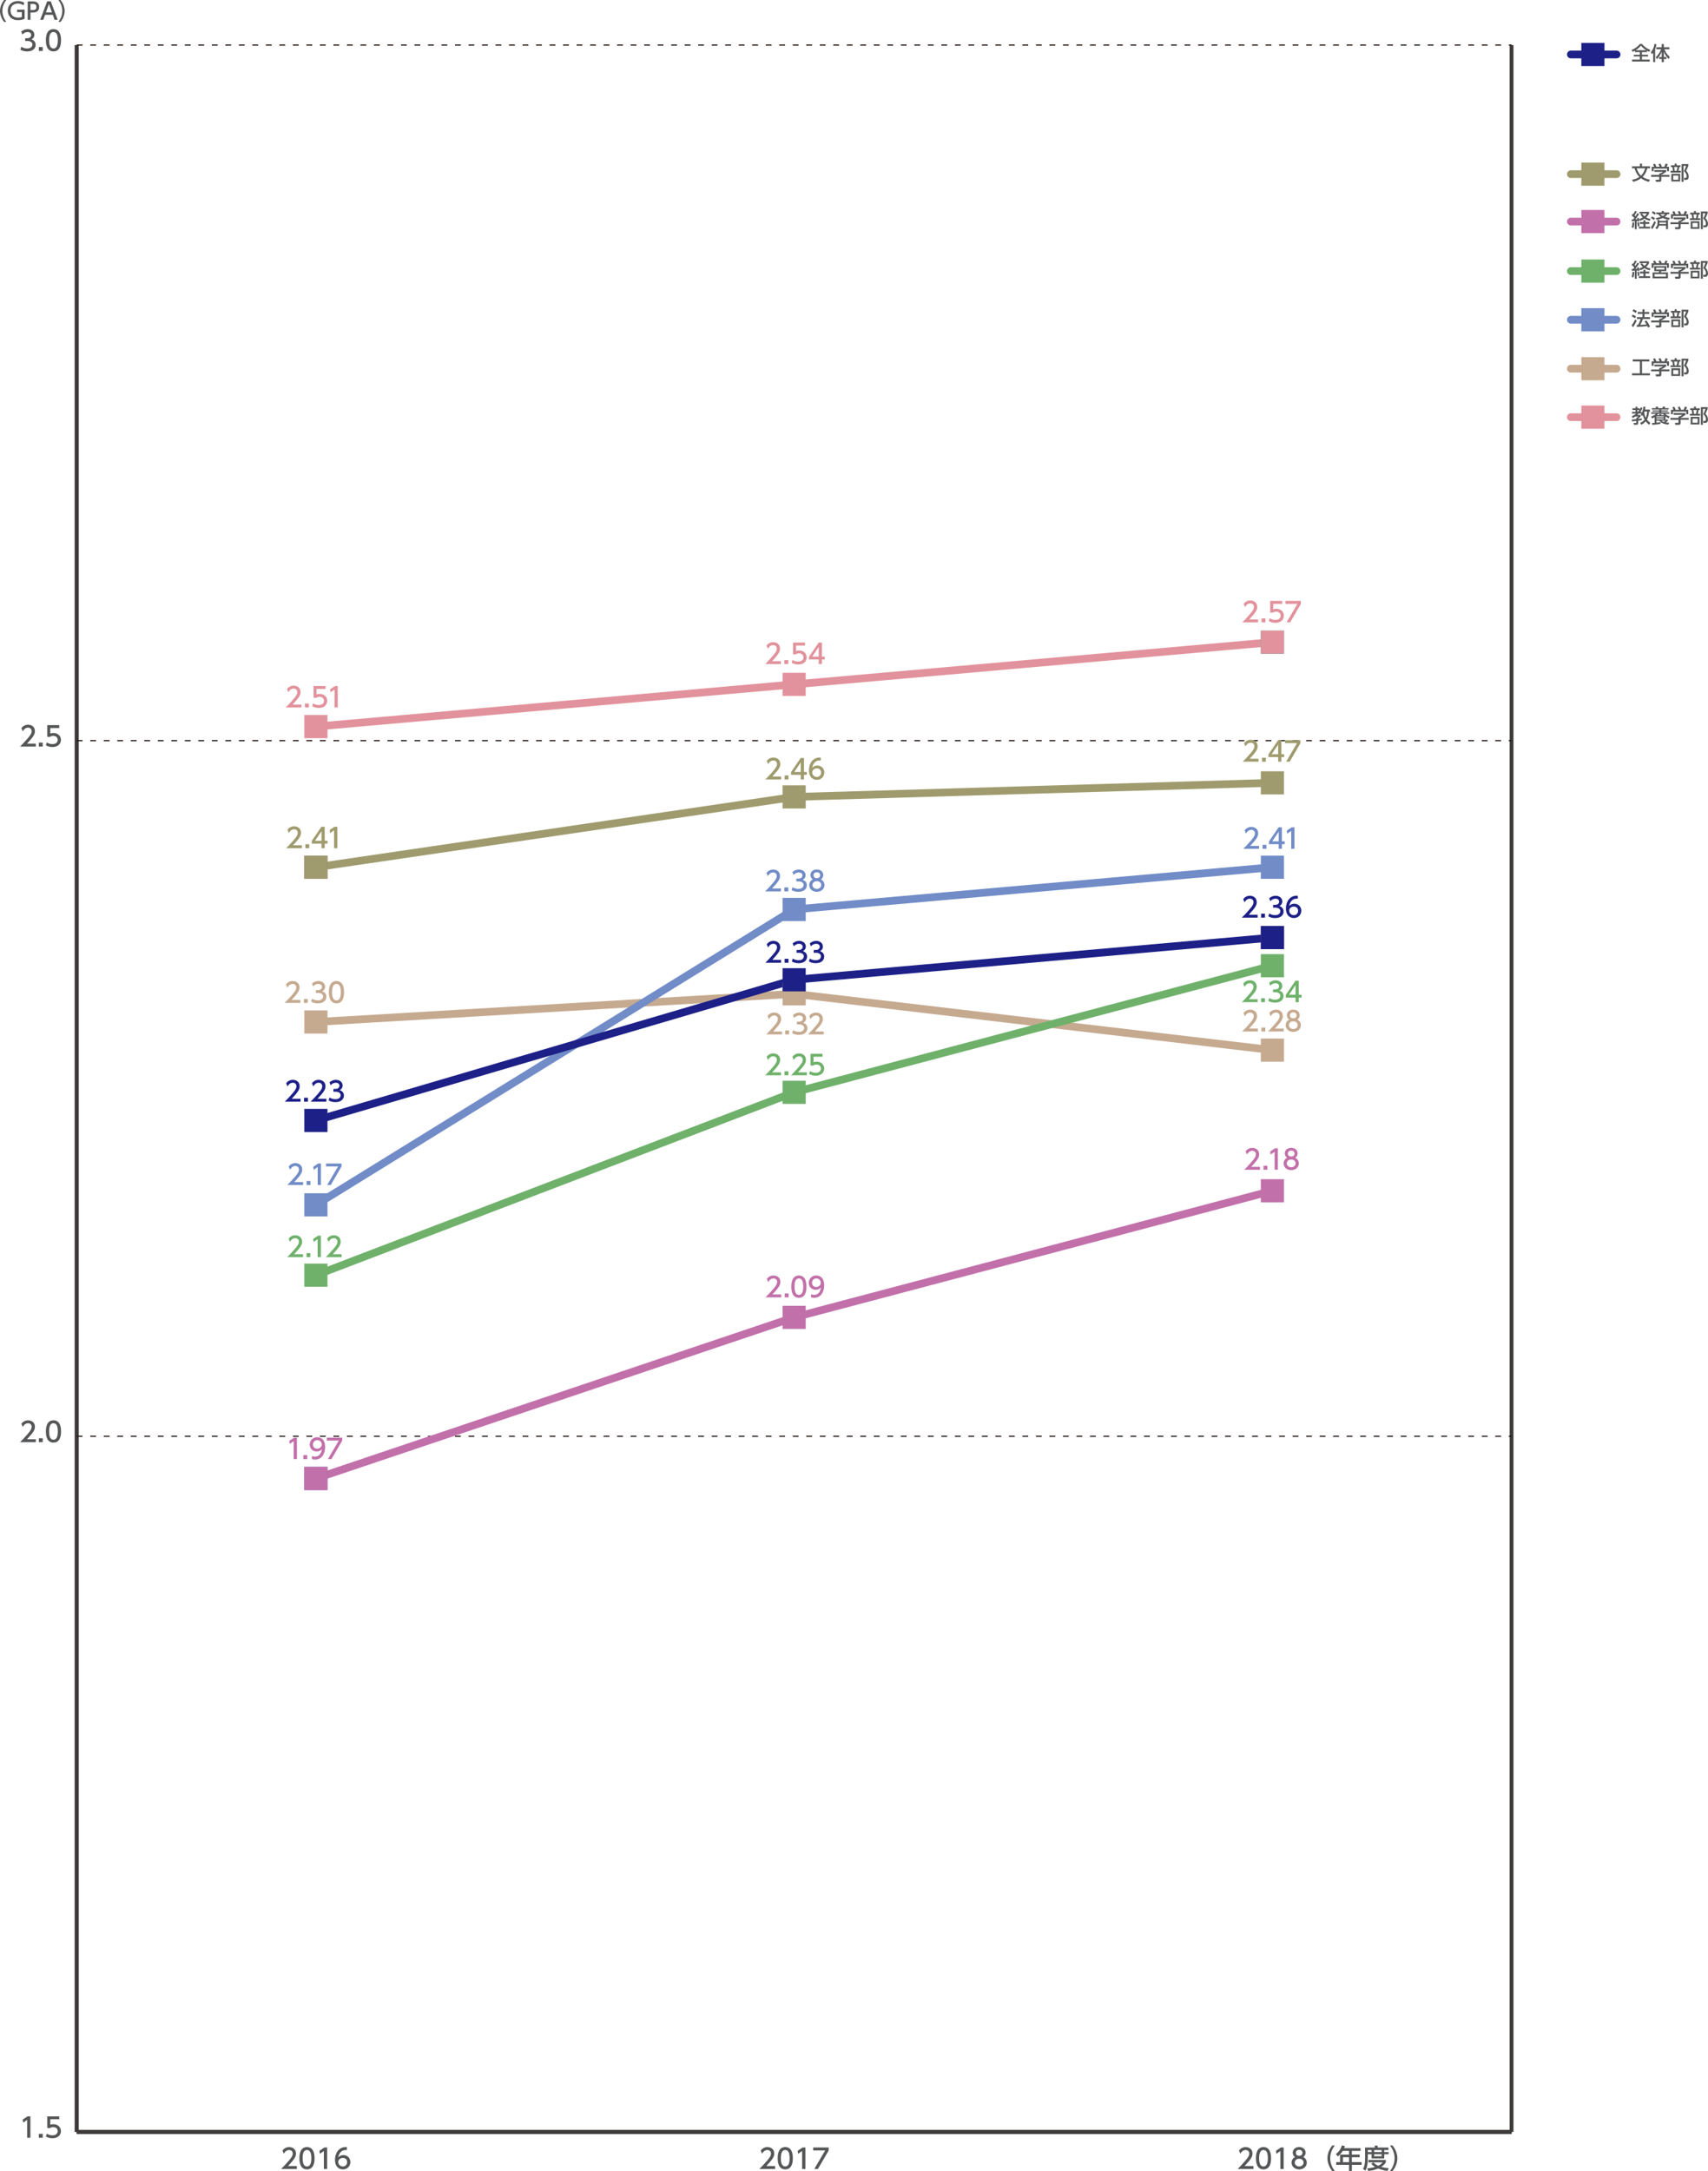 <?xml version="1.0" encoding="utf-8"?>
<!-- Generator: Adobe Illustrator 24.2.3, SVG Export Plug-In . SVG Version: 6.00 Build 0)  -->
<svg version="1.1" id="レイヤー_1" xmlns="http://www.w3.org/2000/svg" xmlns:xlink="http://www.w3.org/1999/xlink" x="0px"
	 y="0px" width="786.88px" height="1000px" viewBox="0 0 786.88 1000" style="enable-background:new 0 0 786.88 1000;"
	 xml:space="preserve">
<style type="text/css">
	.st0{fill:none;stroke:#C5AA90;stroke-width:3.557;stroke-linecap:round;stroke-miterlimit:10;}
	.st1{fill:none;stroke:#E2929C;stroke-width:3.557;stroke-linecap:round;stroke-miterlimit:10;}
	.st2{fill:none;stroke:#718CC7;stroke-width:3.557;stroke-linecap:round;stroke-miterlimit:10;}
	.st3{fill:none;stroke:#6FB16B;stroke-width:3.557;stroke-linecap:round;stroke-miterlimit:10;}
	.st4{fill:none;stroke:#C270AA;stroke-width:3.557;stroke-linecap:round;stroke-miterlimit:10;}
	.st5{fill:none;stroke:#9F9B6E;stroke-width:3.557;stroke-linecap:round;stroke-miterlimit:10;}
	.st6{fill:none;stroke:#1D2087;stroke-width:3.557;stroke-linecap:round;stroke-miterlimit:10;}
	.st7{fill:#C5AA90;}
	.st8{fill:#E2929C;}
	.st9{fill:#718CC7;}
	.st10{fill:#6FB16B;}
	.st11{fill:#C270AA;}
	.st12{fill:#9F9B6E;}
	.st13{fill:#1D2087;}
	.st14{fill:#555657;}
	.st15{fill:none;stroke:#000000;stroke-width:1.778;stroke-miterlimit:10;}
	.st16{fill:none;stroke:#3E3A39;stroke-width:1.778;stroke-miterlimit:10;}
	.st17{fill:none;stroke:#231815;stroke-width:0.533;stroke-miterlimit:10;stroke-dasharray:2.667,3.557;}
	.st18{fill:#A95E80;}
	.st19{fill:#2CB5A9;}
	.st20{fill:#5E66AD;}
</style>
<g>
	<line class="st0" x1="723.7" y1="169.82" x2="744.76" y2="169.82"/>
</g>
<g>
	<line class="st1" x1="723.7" y1="192.15" x2="744.76" y2="192.15"/>
</g>
<g>
	<line class="st2" x1="723.7" y1="147.28" x2="744.76" y2="147.28"/>
</g>
<g>
	<line class="st3" x1="723.7" y1="124.86" x2="744.76" y2="124.86"/>
</g>
<g>
	<line class="st4" x1="723.7" y1="102.05" x2="744.76" y2="102.05"/>
</g>
<g>
	<line class="st5" x1="723.7" y1="80.21" x2="744.76" y2="80.21"/>
</g>
<g>
	<line class="st6" x1="723.7" y1="25.09" x2="744.76" y2="25.09"/>
</g>
<g>
	<rect x="728.52" y="164.49" class="st7" width="10.67" height="10.67"/>
</g>
<g>
	<rect x="728.52" y="186.81" class="st8" width="10.67" height="10.67"/>
</g>
<g>
	<rect x="728.52" y="141.94" class="st9" width="10.67" height="10.67"/>
</g>
<g>
	<rect x="728.52" y="119.53" class="st10" width="10.67" height="10.67"/>
</g>
<g>
	<rect x="728.52" y="96.72" class="st11" width="10.67" height="10.67"/>
</g>
<g>
	<rect x="728.52" y="74.87" class="st12" width="10.67" height="10.67"/>
</g>
<g>
	<rect x="728.52" y="19.76" class="st13" width="10.67" height="10.67"/>
</g>
<g>
	<g>
		<path class="st14" d="M752.2,165.54h7.67v0.94h-3.39v5.47h3.67v0.94h-8.3v-0.94h3.66v-5.47h-3.3V165.54z"/>
		<path class="st14" d="M767.64,167.93v0.74c-0.51,0.46-1.57,1.14-2.27,1.42v0.07h3.74v0.87h-3.74v1.59c0,0.64-0.64,0.74-0.73,0.74
			h-1.74l-0.17-0.94h1.43c0.25,0,0.25-0.12,0.25-0.28v-1.1h-3.73v-0.87h3.73v-0.69h0.39c0.3-0.1,0.92-0.35,1.32-0.7h-3.96v-0.84
			H767.64z M762.08,166.42c-0.19-0.48-0.41-0.88-0.53-1.09l0.86-0.32c0.24,0.34,0.52,0.86,0.67,1.34l-0.21,0.08h1.78
			c-0.22-0.52-0.39-0.82-0.61-1.15l0.88-0.34c0.19,0.28,0.53,0.94,0.68,1.39l-0.29,0.1h1.44c0.11-0.2,0.24-0.47,0.59-1.46l1.02,0.3
			c-0.2,0.47-0.32,0.7-0.59,1.16h1.13v2.04h-0.9v-1.19h-6.18v1.19h-0.9v-2.04H762.08z"/>
		<path class="st14" d="M771.54,165.73v-0.74h0.9v0.74h1.77v0.81h-0.56c-0.07,0.5-0.22,1.23-0.36,1.76h1.09v0.81h-4.76v-0.81h1.09
			c-0.04-0.63-0.13-1.28-0.26-1.76h-0.67v-0.81H771.54z M774.07,173.18h-4.08v-3.52h4.08V173.18z M773.21,170.48h-2.34v1.91h2.34
			V170.48z M772.44,168.3c0.19-0.68,0.31-1.5,0.36-1.76h-1.53c0.13,0.62,0.21,1.04,0.28,1.76H772.44z M774.71,173.33v-8.13h3.14
			v0.76c-0.44,1.1-0.5,1.22-1.01,2.29c0.88,0.93,1.15,1.89,1.15,2.67c0,0.53-0.16,0.99-0.45,1.26c-0.22,0.22-0.52,0.29-0.98,0.29
			h-0.63l-0.12-0.91h0.58c0.26,0,0.64-0.03,0.64-0.78c0-0.93-0.5-1.75-1.22-2.34c0.36-0.68,0.78-1.74,0.99-2.43h-1.18v7.32H774.71z"
			/>
	</g>
</g>
<g>
	<g>
		<path class="st14" d="M755.61,194.79c0.34-0.15,1.34-0.59,2.07-1.51c-0.57-1.01-0.72-1.75-0.79-2.1
			c-0.11,0.17-0.14,0.24-0.28,0.45l-0.72-0.68c0.14-0.2,0.21-0.28,0.31-0.48h-1.25c-0.14,0.14-0.31,0.33-0.68,0.64h1.56v0.75
			c-0.46,0.44-0.72,0.64-1.13,0.91v0.17c0.19-0.03,1.61-0.2,1.68-0.22v0.78c-0.37,0.07-0.73,0.14-1.68,0.28v1.21
			c0,0.29-0.19,0.66-0.61,0.66h-1.33l-0.17-0.85h1.02c0.12,0,0.23-0.02,0.23-0.21v-0.7c-0.77,0.09-1.4,0.14-1.97,0.19l-0.07-0.86
			c0.61-0.04,1.19-0.06,2.04-0.17v-0.62h0.25c0.19-0.13,0.51-0.41,0.61-0.55h-1.4c-0.53,0.36-0.82,0.52-1.13,0.69l-0.4-0.79
			c0.38-0.19,1.08-0.52,1.99-1.29h-1.9v-0.81h1.64v-0.84h-1.42v-0.8h1.42v-0.71h0.83v0.71h1.03v0.66c0.28-0.41,0.44-0.76,0.6-1.11
			l0.79,0.35c-0.16,0.34-0.44,0.93-1.09,1.74h0.59v0.71c0.53-0.96,0.8-2.2,0.93-3.11l0.88,0.09c-0.04,0.32-0.09,0.71-0.2,1.28h2.29
			v0.93h-0.44c-0.1,1.29-0.31,2.59-0.97,3.7c0.46,0.57,0.96,1.01,1.56,1.51l-0.53,0.86c-0.29-0.22-0.93-0.7-1.59-1.58
			c-0.77,0.88-1.55,1.32-1.99,1.58L755.61,194.79z M754.34,188.83v0.84h0.27c0.17-0.19,0.37-0.43,0.67-0.84H754.34z M757.62,189.57
			c-0.07,0.21-0.09,0.27-0.13,0.37c0.09,0.89,0.29,1.74,0.71,2.52c0.42-0.91,0.58-1.89,0.64-2.89H757.62z"/>
		<path class="st14" d="M762.26,192.12c-0.49,0.32-0.83,0.49-1.12,0.63l-0.51-0.85c1.49-0.53,1.95-1.01,2.22-1.28h-2.14v-0.67h3.73
			v-0.39h-3.08v-0.53h3.08v-0.38h-3.41v-0.67h1.93c-0.04-0.09-0.25-0.49-0.29-0.58l0.98-0.14c0.09,0.17,0.25,0.52,0.32,0.72h1.9
			c0.12-0.21,0.27-0.54,0.33-0.73l1.02,0.15c-0.08,0.21-0.22,0.47-0.28,0.58h1.83v0.67h-3.43v0.38h3.11v0.53h-3.11v0.39h3.74v0.67
			h-1.85c0.25,0.28,0.62,0.7,1.98,1.21l-0.47,0.85c-0.23-0.11-0.81-0.4-1.42-0.91v1.91c0.22-0.23,0.35-0.39,0.5-0.59l0.77,0.48
			c-0.54,0.58-1.01,0.93-1.1,1.01c0.65,0.09,1.12,0.12,1.51,0.14l-0.36,0.88c-2.26-0.27-3.31-0.76-4.23-1.84h-1.27v0.93
			c1.08-0.09,1.54-0.16,1.89-0.21v0.75c-1,0.21-2.81,0.41-3.83,0.46l-0.09-0.85c0.25-0.01,0.81-0.04,1.17-0.07V192.12z
			 M763.11,191.79v0.4h3.38v-0.4H763.11z M763.11,192.73v0.44h3.38v-0.44H763.11z M764.47,191.2v-0.44h0.85v0.44h1.35
			c-0.21-0.24-0.33-0.38-0.47-0.57h-2.39c-0.11,0.17-0.19,0.29-0.44,0.57H764.47z M765.44,193.78c0.25,0.22,0.45,0.4,1.08,0.6
			c0.45-0.36,0.61-0.51,0.7-0.6H765.44z"/>
		<path class="st14" d="M776.54,190.25v0.74c-0.51,0.45-1.57,1.14-2.27,1.42v0.07H778v0.87h-3.74v1.59c0,0.64-0.64,0.74-0.73,0.74
			h-1.74l-0.17-0.94h1.43c0.25,0,0.25-0.13,0.25-0.28v-1.1h-3.73v-0.87h3.73v-0.69h0.39c0.3-0.1,0.92-0.35,1.32-0.7h-3.96v-0.84
			H776.54z M770.97,188.74c-0.19-0.48-0.41-0.88-0.53-1.1l0.86-0.32c0.24,0.34,0.52,0.86,0.67,1.34l-0.21,0.08h1.78
			c-0.22-0.52-0.39-0.82-0.61-1.15l0.88-0.34c0.19,0.28,0.53,0.94,0.68,1.39l-0.29,0.1h1.44c0.11-0.2,0.24-0.47,0.59-1.46l1.02,0.3
			c-0.2,0.47-0.32,0.7-0.59,1.16h1.13v2.04h-0.9v-1.19h-6.18v1.19h-0.9v-2.04H770.97z"/>
		<path class="st14" d="M780.43,188.06v-0.74h0.9v0.74h1.77v0.81h-0.56c-0.07,0.5-0.22,1.23-0.36,1.76h1.09v0.81h-4.76v-0.81h1.09
			c-0.04-0.63-0.13-1.28-0.26-1.76h-0.67v-0.81H780.43z M782.96,195.51h-4.08v-3.51h4.08V195.51z M782.1,192.8h-2.34v1.91h2.34
			V192.8z M781.33,190.63c0.19-0.68,0.31-1.5,0.36-1.76h-1.53c0.13,0.62,0.21,1.04,0.28,1.76H781.33z M783.6,195.66v-8.13h3.14v0.76
			c-0.44,1.1-0.5,1.22-1.01,2.29c0.88,0.93,1.15,1.89,1.15,2.67c0,0.52-0.16,0.99-0.45,1.26c-0.22,0.22-0.52,0.29-0.98,0.29h-0.63
			l-0.12-0.91h0.58c0.26,0,0.64-0.03,0.64-0.78c0-0.93-0.5-1.75-1.22-2.34c0.36-0.68,0.78-1.74,0.99-2.43h-1.18v7.32H783.6z"/>
	</g>
</g>
<g>
	<g>
		<path class="st14" d="M754.06,147.7c-0.37,0.86-1.13,2.22-1.77,3.03l-0.61-0.89c0.39-0.46,0.78-0.94,1.63-2.71L754.06,147.7z
			 M752.18,144.89c0.69,0.31,1.1,0.55,1.56,0.85l-0.55,0.83c-0.46-0.35-0.93-0.62-1.46-0.86L752.18,144.89z M752.6,142.45
			c0.36,0.15,1.2,0.62,1.52,0.86l-0.59,0.84c-0.42-0.33-0.53-0.39-1.44-0.93L752.6,142.45z M756.91,146.92
			c-0.34,1.01-0.68,1.74-1.23,2.7c1.02-0.04,1.42-0.05,2.87-0.19c-0.35-0.61-0.73-1.13-0.93-1.38l0.81-0.45
			c0.84,0.95,1.44,2.13,1.74,2.84l-0.93,0.43c-0.12-0.27-0.2-0.45-0.31-0.69c-1.29,0.21-3.83,0.35-4.82,0.38l-0.13-0.88
			c0.12,0,0.61-0.02,0.68-0.02c0.59-1.08,0.91-1.8,1.16-2.73h-1.7v-0.85h2.58v-1.5h-2.23v-0.86h2.23v-1.25h0.9v1.25h2.23v0.86h-2.23
			v1.5h2.57v0.85H756.91z"/>
		<path class="st14" d="M767.64,145.39v0.74c-0.51,0.46-1.57,1.14-2.27,1.42v0.07h3.74v0.87h-3.74v1.59c0,0.64-0.64,0.74-0.73,0.74
			h-1.74l-0.17-0.94h1.43c0.25,0,0.25-0.12,0.25-0.28v-1.1h-3.73v-0.87h3.73v-0.69h0.39c0.3-0.1,0.92-0.35,1.32-0.7h-3.96v-0.84
			H767.64z M762.08,143.87c-0.19-0.48-0.41-0.88-0.53-1.09l0.86-0.32c0.24,0.34,0.52,0.86,0.67,1.34l-0.21,0.08h1.78
			c-0.22-0.52-0.39-0.82-0.61-1.15l0.88-0.34c0.19,0.28,0.53,0.94,0.68,1.39l-0.29,0.1h1.44c0.11-0.21,0.24-0.47,0.59-1.46l1.02,0.3
			c-0.2,0.47-0.32,0.7-0.59,1.16h1.13v2.04h-0.9v-1.19h-6.18v1.19h-0.9v-2.04H762.08z"/>
		<path class="st14" d="M771.54,143.19v-0.74h0.9v0.74h1.77V144h-0.56c-0.07,0.5-0.22,1.23-0.36,1.76h1.09v0.81h-4.76v-0.81h1.09
			c-0.04-0.63-0.13-1.28-0.26-1.76h-0.67v-0.81H771.54z M774.07,150.64h-4.08v-3.52h4.08V150.64z M773.21,147.93h-2.34v1.91h2.34
			V147.93z M772.44,145.76c0.19-0.68,0.31-1.5,0.36-1.76h-1.53c0.13,0.62,0.21,1.04,0.28,1.76H772.44z M774.71,150.79v-8.13h3.14
			v0.76c-0.44,1.1-0.5,1.22-1.01,2.29c0.88,0.93,1.15,1.89,1.15,2.67c0,0.53-0.16,0.99-0.45,1.26c-0.22,0.22-0.52,0.29-0.98,0.29
			h-0.63l-0.12-0.91h0.58c0.26,0,0.64-0.03,0.64-0.78c0-0.93-0.5-1.75-1.22-2.34c0.36-0.68,0.78-1.74,0.99-2.43h-1.18v7.32H774.71z"
			/>
	</g>
</g>
<g>
	<g>
		<path class="st14" d="M751.74,123.9c0.22,0,0.27,0,0.69-0.01c0.18-0.21,0.37-0.49,0.52-0.69c-0.64-0.73-0.99-0.97-1.25-1.14
			l0.46-0.79c0.14,0.11,0.19,0.14,0.28,0.22c0.1-0.14,0.47-0.73,0.8-1.48l0.82,0.29c-0.22,0.44-0.55,1.08-1.01,1.72
			c0.26,0.24,0.35,0.35,0.41,0.42c0.35-0.53,0.53-0.79,0.9-1.45l0.79,0.38c-0.45,0.73-1.39,2.07-1.71,2.47l0.89-0.04
			c-0.09-0.32-0.11-0.36-0.16-0.52l0.68-0.25c0.18,0.46,0.36,1.05,0.46,1.59l-0.76,0.24c-0.02-0.14-0.03-0.21-0.04-0.32
			c-0.11,0.01-0.4,0.04-0.48,0.05v3.8h-0.86v-3.74c-0.45,0.03-1.14,0.08-1.37,0.1L751.74,123.9z M752.92,125.32
			c-0.02,0.31-0.08,1.52-0.35,2.49l-0.84-0.27c0.23-0.78,0.3-1.37,0.37-2.36L752.92,125.32z M755.04,125.1
			c0.16,0.59,0.25,1.11,0.28,1.89l-0.78,0.12c-0.01-0.51-0.1-1.28-0.23-1.82L755.04,125.1z M759.84,125.1v0.87h-1.77v1.26h2.14v0.84
			H755v-0.84h2.16v-1.26h-1.66v-0.87h1.66v-0.88h0.91v0.88H759.84z M756.47,121.18c0.2,0.28,0.49,0.71,1.14,1.25
			c0.71-0.6,0.94-0.96,1.14-1.26h-3.43v-0.8h4.39v0.8c-0.12,0.28-0.41,0.93-1.35,1.77c0.94,0.54,1.65,0.65,2,0.69l-0.31,0.88
			c-1.25-0.33-1.95-0.69-2.45-0.99c-0.85,0.58-1.57,0.83-2,0.98l-0.45-0.83c0.32-0.09,0.86-0.24,1.68-0.72
			c-0.47-0.44-0.79-0.87-1.13-1.42L756.47,121.18z"/>
		<path class="st14" d="M764.59,121.24c-0.05-0.1-0.29-0.54-0.55-0.92l0.85-0.39c0.38,0.61,0.53,0.85,0.73,1.31h1.08
			c0.31-0.49,0.47-0.83,0.65-1.26l0.92,0.33c-0.18,0.39-0.45,0.8-0.55,0.93h1.15v2.12h-0.89v-1.31h-6.15v1.31h-0.92v-2.12h1.17
			c-0.29-0.46-0.47-0.7-0.56-0.83l0.84-0.41c0.19,0.25,0.44,0.6,0.79,1.24H764.59z M767.69,124.87h-2.33l-0.2,0.59h3.28v2.74h-7.09
			v-2.74h2.84c0.1-0.19,0.18-0.37,0.22-0.59h-2.29v-2.3h5.58V124.87z M767.52,126.24h-5.28v1.15h5.28V126.24z M766.8,123.29h-3.79
			v0.85h3.79V123.29z"/>
		<path class="st14" d="M776.54,122.97v0.74c-0.51,0.45-1.57,1.14-2.27,1.42v0.07H778v0.87h-3.74v1.59c0,0.64-0.64,0.74-0.73,0.74
			h-1.74l-0.17-0.94h1.43c0.25,0,0.25-0.13,0.25-0.28v-1.1h-3.73v-0.87h3.73v-0.69h0.39c0.3-0.1,0.92-0.35,1.32-0.7h-3.96v-0.84
			H776.54z M770.97,121.46c-0.19-0.48-0.41-0.88-0.53-1.1l0.86-0.32c0.24,0.34,0.52,0.86,0.67,1.34l-0.21,0.08h1.78
			c-0.22-0.52-0.39-0.82-0.61-1.15l0.88-0.34c0.19,0.28,0.53,0.94,0.68,1.39l-0.29,0.1h1.44c0.11-0.2,0.24-0.47,0.59-1.46l1.02,0.3
			c-0.2,0.47-0.32,0.7-0.59,1.16h1.13v2.04h-0.9v-1.19h-6.18v1.19h-0.9v-2.04H770.97z"/>
		<path class="st14" d="M780.43,120.77v-0.74h0.9v0.74h1.77v0.81h-0.56c-0.07,0.5-0.22,1.23-0.36,1.76h1.09v0.81h-4.76v-0.81h1.09
			c-0.04-0.63-0.13-1.28-0.26-1.76h-0.67v-0.81H780.43z M782.96,128.22h-4.08v-3.51h4.08V128.22z M782.1,125.52h-2.34v1.91h2.34
			V125.52z M781.33,123.34c0.19-0.68,0.31-1.5,0.36-1.76h-1.53c0.13,0.62,0.21,1.04,0.28,1.76H781.33z M783.6,128.37v-8.13h3.14V121
			c-0.44,1.1-0.5,1.22-1.01,2.29c0.88,0.93,1.15,1.89,1.15,2.67c0,0.52-0.16,0.99-0.45,1.26c-0.22,0.22-0.52,0.29-0.98,0.29h-0.63
			l-0.12-0.91h0.58c0.26,0,0.64-0.03,0.64-0.78c0-0.93-0.5-1.75-1.22-2.34c0.36-0.68,0.78-1.74,0.99-2.43h-1.18v7.32H783.6z"/>
	</g>
</g>
<g>
	<g>
		<path class="st14" d="M751.74,101.09c0.22,0,0.27,0,0.69-0.01c0.18-0.21,0.37-0.49,0.52-0.69c-0.64-0.73-0.99-0.97-1.25-1.14
			l0.46-0.79c0.14,0.11,0.19,0.14,0.28,0.22c0.1-0.14,0.47-0.73,0.8-1.48l0.82,0.29c-0.22,0.44-0.55,1.08-1.01,1.72
			c0.26,0.24,0.35,0.35,0.41,0.42c0.35-0.53,0.53-0.79,0.9-1.45l0.79,0.38c-0.45,0.73-1.39,2.07-1.71,2.47l0.89-0.03
			c-0.09-0.32-0.11-0.36-0.16-0.52l0.68-0.25c0.18,0.46,0.36,1.05,0.46,1.59l-0.76,0.24c-0.02-0.14-0.03-0.2-0.04-0.32
			c-0.11,0.01-0.4,0.04-0.48,0.05v3.8h-0.86v-3.74c-0.45,0.03-1.14,0.08-1.37,0.1L751.74,101.09z M752.92,102.51
			c-0.02,0.31-0.08,1.52-0.35,2.49l-0.84-0.27c0.23-0.78,0.3-1.37,0.37-2.36L752.92,102.51z M755.04,102.29
			c0.16,0.59,0.25,1.11,0.28,1.89l-0.78,0.13c-0.01-0.51-0.1-1.28-0.23-1.82L755.04,102.29z M759.84,102.29v0.87h-1.77v1.26h2.14
			v0.84H755v-0.84h2.16v-1.26h-1.66v-0.87h1.66v-0.88h0.91v0.88H759.84z M756.47,98.37c0.2,0.28,0.49,0.71,1.14,1.25
			c0.71-0.6,0.94-0.96,1.14-1.26h-3.43v-0.8h4.39v0.8c-0.12,0.28-0.41,0.93-1.35,1.77c0.94,0.54,1.65,0.65,2,0.69l-0.31,0.88
			c-1.25-0.33-1.95-0.69-2.45-0.99c-0.85,0.58-1.57,0.83-2,0.98l-0.45-0.83c0.32-0.09,0.86-0.24,1.68-0.72
			c-0.47-0.44-0.79-0.87-1.13-1.42L756.47,98.37z"/>
		<path class="st14" d="M762.89,102.39c-0.32,0.8-1.04,2.31-1.7,3.19l-0.6-0.9c0.87-1.17,1.4-2.46,1.55-2.83L762.89,102.39z
			 M761.05,99.69c0.92,0.44,1.25,0.69,1.45,0.84l-0.58,0.78c-0.41-0.36-0.84-0.62-1.32-0.88L761.05,99.69z M761.5,97.27
			c0.44,0.22,1.01,0.59,1.38,0.85l-0.55,0.79c-0.45-0.38-0.73-0.57-1.35-0.93L761.5,97.27z M764.51,101.73h3.03v-0.42h0.92v4.26
			h-0.92v-1.63h-3.22c-0.25,0.85-0.56,1.26-0.99,1.63l-0.73-0.61c0.45-0.36,1.01-0.85,1.01-2.47v-1.18h0.91V101.73z M762.9,100.4
			c0.4-0.05,1.13-0.14,2.25-0.52c-0.2-0.14-0.69-0.51-1.21-1.24h-0.91v-0.79h2.54v-0.65h0.95v0.65h2.53v0.79h-0.91
			c-0.16,0.28-0.44,0.73-1.16,1.25c0.75,0.25,1.42,0.38,2.25,0.46l-0.28,0.89c-0.5-0.06-1.63-0.2-2.91-0.83
			c-0.66,0.28-1.51,0.6-2.88,0.82L762.9,100.4z M767.54,103.17v-0.68h-3.03c0,0.18,0,0.34-0.04,0.68H767.54z M764.89,98.65
			c0.51,0.52,0.91,0.73,1.16,0.85c0.64-0.33,0.84-0.57,1.06-0.85H764.89z"/>
		<path class="st14" d="M776.54,100.16v0.74c-0.51,0.45-1.57,1.14-2.27,1.42v0.07H778v0.87h-3.74v1.59c0,0.64-0.64,0.74-0.73,0.74
			h-1.74l-0.17-0.94h1.43c0.25,0,0.25-0.12,0.25-0.28v-1.1h-3.73v-0.87h3.73v-0.69h0.39c0.3-0.1,0.92-0.35,1.32-0.7h-3.96v-0.84
			H776.54z M770.97,98.65c-0.19-0.48-0.41-0.88-0.53-1.09l0.86-0.32c0.24,0.34,0.52,0.86,0.67,1.34l-0.21,0.08h1.78
			c-0.22-0.52-0.39-0.82-0.61-1.15l0.88-0.34c0.19,0.28,0.53,0.94,0.68,1.39l-0.29,0.1h1.44c0.11-0.2,0.24-0.47,0.59-1.46l1.02,0.3
			c-0.2,0.47-0.32,0.7-0.59,1.16h1.13v2.04h-0.9v-1.19h-6.18v1.19h-0.9v-2.04H770.97z"/>
		<path class="st14" d="M780.43,97.96v-0.74h0.9v0.74h1.77v0.81h-0.56c-0.07,0.5-0.22,1.23-0.36,1.76h1.09v0.81h-4.76v-0.81h1.09
			c-0.04-0.63-0.13-1.28-0.26-1.76h-0.67v-0.81H780.43z M782.96,105.41h-4.08v-3.52h4.08V105.41z M782.1,102.71h-2.34v1.91h2.34
			V102.71z M781.33,100.54c0.19-0.68,0.31-1.5,0.36-1.76h-1.53c0.13,0.62,0.21,1.04,0.28,1.76H781.33z M783.6,105.56v-8.13h3.14
			v0.76c-0.44,1.1-0.5,1.22-1.01,2.29c0.88,0.93,1.15,1.89,1.15,2.67c0,0.53-0.16,0.99-0.45,1.26c-0.22,0.22-0.52,0.29-0.98,0.29
			h-0.63l-0.12-0.91h0.58c0.26,0,0.64-0.03,0.64-0.78c0-0.93-0.5-1.75-1.22-2.34c0.36-0.68,0.78-1.74,0.99-2.43h-1.18v7.32H783.6z"
			/>
	</g>
</g>
<g>
	<g>
		<path class="st14" d="M759.63,83.75c-1.58-0.41-2.57-0.92-3.6-1.64c-1.3,0.96-2.51,1.36-3.68,1.64l-0.44-0.94
			c1.66-0.3,2.72-0.88,3.36-1.34c-1.5-1.46-1.99-3.13-2.22-3.94h-1.2v-0.92h3.67v-1.26h0.97v1.26h3.69v0.92h-1.26
			c-0.16,0.61-0.63,2.39-2.15,3.95c1.39,0.92,2.7,1.17,3.37,1.3L759.63,83.75z M754.02,77.53c0.21,0.68,0.69,2.18,1.98,3.36
			c1.32-1.25,1.74-2.79,1.9-3.36H754.02z"/>
		<path class="st14" d="M767.64,78.32v0.74c-0.51,0.46-1.57,1.14-2.27,1.42v0.07h3.74v0.87h-3.74v1.59c0,0.64-0.64,0.74-0.73,0.74
			h-1.74l-0.17-0.94h1.43c0.25,0,0.25-0.12,0.25-0.28v-1.1h-3.73v-0.87h3.73v-0.69h0.39c0.3-0.1,0.92-0.35,1.32-0.7h-3.96v-0.84
			H767.64z M762.08,76.8c-0.19-0.48-0.41-0.88-0.53-1.09l0.86-0.32c0.24,0.34,0.52,0.86,0.67,1.34l-0.21,0.08h1.78
			c-0.22-0.52-0.39-0.82-0.61-1.15l0.88-0.34c0.19,0.28,0.53,0.94,0.68,1.39l-0.29,0.1h1.44c0.11-0.21,0.24-0.47,0.59-1.46l1.02,0.3
			c-0.2,0.47-0.32,0.7-0.59,1.16h1.13v2.04h-0.9v-1.19h-6.18v1.19h-0.9V76.8H762.08z"/>
		<path class="st14" d="M771.54,76.12v-0.74h0.9v0.74h1.77v0.81h-0.56c-0.07,0.5-0.22,1.23-0.36,1.76h1.09v0.81h-4.76v-0.81h1.09
			c-0.04-0.63-0.13-1.28-0.26-1.76h-0.67v-0.81H771.54z M774.07,83.57h-4.08v-3.52h4.08V83.57z M773.21,80.86h-2.34v1.91h2.34V80.86
			z M772.44,78.69c0.19-0.68,0.31-1.5,0.36-1.76h-1.53c0.13,0.62,0.21,1.04,0.28,1.76H772.44z M774.71,83.72v-8.13h3.14v0.76
			c-0.44,1.1-0.5,1.22-1.01,2.29c0.88,0.93,1.15,1.89,1.15,2.67c0,0.53-0.16,0.99-0.45,1.26c-0.22,0.22-0.52,0.29-0.98,0.29h-0.63
			l-0.12-0.91h0.58c0.26,0,0.64-0.03,0.64-0.78c0-0.93-0.5-1.75-1.22-2.34c0.36-0.68,0.78-1.74,0.99-2.43h-1.18v7.32H774.71z"/>
	</g>
</g>
<g>
	<g>
		<path class="st14" d="M753.23,23.34c-0.4,0.23-0.73,0.38-1.09,0.55l-0.45-0.9c1.38-0.49,2.93-1.59,3.79-2.74h1
			c0.85,1.09,2.1,2.14,3.84,2.71l-0.5,0.91c-0.28-0.11-0.55-0.23-1.07-0.53V24h-2.3v1.2h2.81v0.8h-2.81v1.44h3.6v0.91h-8.17v-0.91
			h3.61v-1.44h-2.8v-0.8h2.8V24h-2.27V23.34z M758.43,23.13c-0.75-0.48-1.62-1.14-2.46-2.1c-0.44,0.52-1.23,1.38-2.4,2.1H758.43z"/>
		<path class="st14" d="M761.63,24.25c-0.28,0.4-0.47,0.59-0.65,0.77l-0.39-1.1c0.93-0.99,1.5-2.44,1.62-3.67l0.92,0.13
			c-0.04,0.36-0.12,1.06-0.59,2.2v6.03h-0.91V24.25z M762.8,26.3c1.13-0.91,2.01-2.39,2.47-3.61h-2.21v-0.9h2.48v-1.5h0.98v1.5h2.58
			v0.9h-2.32c0.51,1.24,1.39,2.68,2.47,3.48l-0.46,1.03c-1.07-1.09-1.73-2.04-2.26-3.35v2.45h1.23v0.88h-1.23v1.43h-0.98v-1.43h-1.2
			V26.3h1.2v-2.54c-0.5,1.32-1.23,2.54-2.24,3.51L762.8,26.3z"/>
	</g>
</g>
<g>
	<path class="st8" d="M138.87,324.53v1.35h-7.27c1.08-1.08,2.23-2.25,3.5-3.75c1.51-1.77,1.87-2.5,1.87-3.34
		c0-0.97-0.67-1.64-1.68-1.64c-1.47,0-2.2,1.31-2.44,1.71l-0.62-1.48c0.77-1.02,1.82-1.57,3.1-1.57c1.41,0,3.13,0.81,3.13,2.95
		c0,1.41-0.59,2.49-3.66,5.78H138.87z"/>
	<path class="st8" d="M142.26,324.06v1.82h-1.78v-1.82H142.26z"/>
	<path class="st8" d="M149.97,317.34h-4.12v2.53c0.31-0.11,0.71-0.25,1.42-0.25c2.12,0,3.49,1.41,3.49,3.18
		c0,1.56-1.12,3.28-3.9,3.28c-1.1,0-2.05-0.25-3.03-0.77l0.41-1.36c0.8,0.53,1.64,0.78,2.6,0.78c1.91,0,2.43-1.12,2.43-1.94
		c0-1.16-0.95-1.86-2.1-1.86c-0.51,0-1.03,0.14-1.42,0.47h-1.28V316h5.51V317.34z"/>
	<path class="st8" d="M154.29,316h1.31v9.88h-1.49v-8.26l-1.84,1.27l-0.2-1.38L154.29,316z"/>
</g>
<g>
	<path class="st12" d="M139.08,389.34v1.35h-7.27c1.08-1.08,2.23-2.25,3.5-3.75c1.51-1.77,1.87-2.5,1.87-3.34
		c0-0.97-0.67-1.64-1.68-1.64c-1.47,0-2.2,1.31-2.44,1.71l-0.62-1.48c0.77-1.02,1.82-1.57,3.1-1.57c1.41,0,3.13,0.81,3.13,2.95
		c0,1.41-0.59,2.49-3.66,5.78H139.08z"/>
	<path class="st12" d="M142.47,388.87v1.82h-1.78v-1.82H142.47z"/>
	<path class="st12" d="M148.12,390.69v-2.12h-4.48v-1.26l4.45-6.5h1.51v6.45h1.3v1.31h-1.3v2.12H148.12z M145.13,387.26h2.99v-4.43
		L145.13,387.26z"/>
	<path class="st12" d="M154.09,380.81h1.31v9.88h-1.49v-8.26l-1.84,1.27l-0.2-1.38L154.09,380.81z"/>
</g>
<g>
	<path class="st7" d="M138.4,460.59v1.34h-7.27c1.08-1.08,2.23-2.25,3.5-3.75c1.51-1.77,1.87-2.5,1.87-3.34
		c0-0.97-0.67-1.64-1.68-1.64c-1.47,0-2.2,1.31-2.44,1.71l-0.62-1.48c0.77-1.02,1.82-1.57,3.1-1.57c1.41,0,3.13,0.81,3.13,2.95
		c0,1.41-0.59,2.49-3.66,5.78H138.4z"/>
	<path class="st7" d="M141.79,460.12v1.82h-1.78v-1.82H141.79z"/>
	<path class="st7" d="M143.75,460.01c0.8,0.53,1.76,0.78,2.71,0.78c1.77,0,2.4-0.97,2.4-1.82c0-0.87-0.72-1.62-2.35-1.62h-0.98v-1.3
		h0.95c1.35,0,1.83-0.81,1.83-1.47c0-0.95-0.83-1.38-1.64-1.38c-0.93,0-1.81,0.45-2.43,1.15l-0.53-1.33
		c0.95-0.83,2.03-1.16,2.98-1.16c1.63,0,3.08,0.96,3.08,2.63c0,1.4-0.98,1.91-1.34,2.09c0.51,0.2,1.94,0.75,1.94,2.53
		c0,1.33-1,3.03-3.89,3.03c-1.3,0-2.25-0.31-3.14-0.78L143.75,460.01z"/>
	<path class="st7" d="M151.52,456.99c0-0.96,0-5.13,3.49-5.13c3.49,0,3.49,4.19,3.49,5.13c0,0.96,0,5.14-3.49,5.14
		C151.52,462.13,151.52,457.95,151.52,456.99z M157.01,456.99c0-1.91-0.36-3.79-2-3.79c-1.64,0-2.01,1.89-2.01,3.79
		c0,2.01,0.41,3.8,2.01,3.8C156.65,460.79,157.01,458.87,157.01,456.99z"/>
</g>
<g>
	<path class="st13" d="M138.47,506.09v1.35h-7.27c1.08-1.08,2.23-2.25,3.5-3.75c1.51-1.77,1.87-2.5,1.87-3.34
		c0-0.97-0.67-1.64-1.68-1.64c-1.47,0-2.2,1.31-2.44,1.71l-0.62-1.48c0.77-1.02,1.82-1.57,3.1-1.57c1.41,0,3.13,0.81,3.13,2.95
		c0,1.41-0.59,2.49-3.66,5.78H138.47z"/>
	<path class="st13" d="M141.86,505.62v1.82h-1.78v-1.82H141.86z"/>
	<path class="st13" d="M150.36,506.09v1.35h-7.27c1.08-1.08,2.23-2.25,3.5-3.75c1.51-1.77,1.87-2.5,1.87-3.34
		c0-0.97-0.67-1.64-1.68-1.64c-1.47,0-2.2,1.31-2.44,1.71l-0.62-1.48c0.77-1.02,1.82-1.57,3.1-1.57c1.41,0,3.13,0.81,3.13,2.95
		c0,1.41-0.59,2.49-3.66,5.78H150.36z"/>
	<path class="st13" d="M151.82,505.51c0.8,0.53,1.76,0.78,2.71,0.78c1.77,0,2.4-0.97,2.4-1.82c0-0.87-0.72-1.62-2.35-1.62h-0.98
		v-1.29h0.95c1.35,0,1.83-0.81,1.83-1.47c0-0.95-0.83-1.38-1.64-1.38c-0.93,0-1.81,0.45-2.43,1.15l-0.53-1.33
		c0.95-0.84,2.03-1.16,2.98-1.16c1.63,0,3.08,0.96,3.08,2.63c0,1.39-0.98,1.91-1.34,2.09c0.51,0.2,1.94,0.75,1.94,2.53
		c0,1.33-1,3.03-3.89,3.03c-1.3,0-2.25-0.31-3.14-0.78L151.82,505.51z"/>
</g>
<g>
	<path class="st9" d="M139.64,544.45v1.35h-7.27c1.08-1.08,2.23-2.25,3.5-3.75c1.51-1.77,1.87-2.5,1.87-3.34
		c0-0.97-0.67-1.64-1.68-1.64c-1.47,0-2.2,1.31-2.44,1.71l-0.62-1.48c0.77-1.02,1.82-1.57,3.1-1.57c1.41,0,3.13,0.81,3.13,2.95
		c0,1.41-0.59,2.49-3.66,5.78H139.64z"/>
	<path class="st9" d="M143.02,543.98v1.82h-1.78v-1.82H143.02z"/>
	<path class="st9" d="M146.54,535.92h1.31v9.88h-1.49v-8.26l-1.84,1.27l-0.2-1.38L146.54,535.92z"/>
	<path class="st9" d="M157.32,535.92v1.4l-4.93,8.48h-1.66l5.01-8.53h-5.52v-1.35H157.32z"/>
</g>
<g>
	<path class="st10" d="M139.6,577.68v1.35h-7.27c1.08-1.08,2.23-2.25,3.5-3.75c1.51-1.77,1.87-2.5,1.87-3.34
		c0-0.97-0.67-1.64-1.68-1.64c-1.47,0-2.2,1.31-2.44,1.71l-0.62-1.48c0.77-1.02,1.82-1.57,3.1-1.57c1.41,0,3.13,0.81,3.13,2.95
		c0,1.41-0.59,2.49-3.66,5.78H139.6z"/>
	<path class="st10" d="M142.99,577.21v1.82h-1.78v-1.82H142.99z"/>
	<path class="st10" d="M146.51,569.15h1.31v9.88h-1.49v-8.26l-1.84,1.27l-0.2-1.38L146.51,569.15z"/>
	<path class="st10" d="M157.37,577.68v1.35h-7.27c1.08-1.08,2.23-2.25,3.5-3.75c1.51-1.77,1.87-2.5,1.87-3.34
		c0-0.97-0.67-1.64-1.68-1.64c-1.47,0-2.2,1.31-2.44,1.71l-0.62-1.48c0.77-1.02,1.82-1.57,3.1-1.57c1.41,0,3.13,0.81,3.13,2.95
		c0,1.41-0.59,2.49-3.66,5.78H157.37z"/>
</g>
<g>
	<path class="st11" d="M359.93,596.23v1.34h-7.27c1.08-1.08,2.23-2.25,3.5-3.75c1.51-1.77,1.87-2.5,1.87-3.34
		c0-0.97-0.67-1.64-1.68-1.64c-1.47,0-2.2,1.31-2.44,1.71l-0.62-1.48c0.77-1.02,1.82-1.57,3.1-1.57c1.41,0,3.13,0.81,3.13,2.95
		c0,1.41-0.59,2.49-3.66,5.78H359.93z"/>
	<path class="st11" d="M363.32,595.76v1.82h-1.78v-1.82H363.32z"/>
	<path class="st11" d="M364.56,592.63c0-0.96,0-5.13,3.49-5.13c3.49,0,3.49,4.19,3.49,5.13c0,0.96,0,5.14-3.49,5.14
		C364.56,597.77,364.56,593.59,364.56,592.63z M370.05,592.63c0-1.91-0.36-3.79-2-3.79c-1.64,0-2.01,1.89-2.01,3.79
		c0,2.01,0.41,3.8,2.01,3.8C369.69,596.43,370.05,594.51,370.05,592.63z"/>
	<path class="st11" d="M373.64,596.15c0.45,0.19,0.9,0.27,1.38,0.27c2.03,0,2.91-1.49,3.16-3.4c-0.35,0.36-1.02,1.06-2.37,1.06
		c-1.71,0-3.21-1.23-3.21-3.2c0-1.92,1.46-3.39,3.45-3.39c1.08,0,3.64,0.47,3.64,4.51c0,3.39-1.72,5.77-4.62,5.77
		c-0.8,0-1.22-0.16-1.43-0.25V596.15z M376.03,592.78c1.1,0,2.1-0.77,2.1-1.94c0-1.06-0.8-1.99-2.05-1.99
		c-1.38,0-1.99,1.12-1.99,1.99C374.08,592.18,375.07,592.78,376.03,592.78z"/>
</g>
<g>
	<path class="st10" d="M359.82,493.92v1.35h-7.27c1.08-1.08,2.23-2.25,3.5-3.75c1.51-1.77,1.87-2.5,1.87-3.34
		c0-0.97-0.67-1.64-1.68-1.64c-1.47,0-2.2,1.31-2.44,1.71l-0.62-1.48c0.77-1.02,1.82-1.57,3.1-1.57c1.41,0,3.13,0.81,3.13,2.95
		c0,1.41-0.59,2.49-3.66,5.78H359.82z"/>
	<path class="st10" d="M363.21,493.44v1.82h-1.78v-1.82H363.21z"/>
	<path class="st10" d="M371.71,493.92v1.35h-7.27c1.08-1.08,2.23-2.25,3.5-3.75c1.51-1.77,1.87-2.5,1.87-3.34
		c0-0.97-0.67-1.64-1.68-1.64c-1.47,0-2.2,1.31-2.44,1.71l-0.62-1.48c0.77-1.02,1.82-1.57,3.1-1.57c1.41,0,3.13,0.81,3.13,2.95
		c0,1.41-0.59,2.49-3.66,5.78H371.71z"/>
	<path class="st10" d="M378.92,486.73h-4.12v2.53c0.31-0.11,0.71-0.25,1.42-0.25c2.12,0,3.49,1.41,3.49,3.18
		c0,1.56-1.12,3.28-3.9,3.28c-1.1,0-2.05-0.25-3.03-0.77l0.41-1.36c0.8,0.53,1.64,0.78,2.6,0.78c1.91,0,2.43-1.12,2.43-1.94
		c0-1.16-0.95-1.85-2.1-1.85c-0.51,0-1.03,0.14-1.42,0.47h-1.28v-5.41h5.51V486.73z"/>
</g>
<g>
	<path class="st11" d="M580.5,537.44v1.35h-7.27c1.08-1.08,2.23-2.25,3.5-3.75c1.51-1.77,1.87-2.5,1.87-3.34
		c0-0.97-0.67-1.64-1.68-1.64c-1.47,0-2.2,1.31-2.44,1.71l-0.62-1.48c0.77-1.02,1.82-1.57,3.1-1.57c1.41,0,3.13,0.81,3.13,2.95
		c0,1.41-0.59,2.49-3.66,5.78H580.5z"/>
	<path class="st11" d="M583.88,536.96v1.82h-1.78v-1.82H583.88z"/>
	<path class="st11" d="M587.4,528.9h1.31v9.88h-1.49v-8.26l-1.84,1.27l-0.2-1.38L587.4,528.9z"/>
	<path class="st11" d="M598.37,535.88c0,1.82-1.59,3.1-3.51,3.1c-1.92,0-3.51-1.28-3.51-3.1c0-1.36,0.85-2.22,1.63-2.6
		c-0.73-0.45-1.08-1.25-1.08-2.01c0-1.47,1.16-2.57,2.96-2.57c1.79,0,2.96,1.1,2.96,2.57c0,0.76-0.35,1.56-1.08,2.01
		C597.52,533.66,598.37,534.52,598.37,535.88z M596.89,535.85c0-0.72-0.5-1.77-2.03-1.77c-1.52,0-2.03,1.03-2.03,1.77
		c0,0.98,0.85,1.78,2.03,1.78C596.04,537.64,596.89,536.84,596.89,535.85z M596.39,531.33c0-0.92-0.73-1.38-1.53-1.38
		c-0.8,0-1.53,0.47-1.53,1.37c0,0.6,0.35,1.38,1.53,1.38C596.03,532.7,596.39,531.92,596.39,531.33z"/>
</g>
<g>
	<path class="st7" d="M579.53,473.77v1.34h-7.27c1.08-1.08,2.23-2.25,3.5-3.75c1.51-1.77,1.87-2.5,1.87-3.34
		c0-0.97-0.67-1.64-1.68-1.64c-1.47,0-2.2,1.31-2.44,1.71l-0.62-1.48c0.77-1.02,1.82-1.57,3.1-1.57c1.41,0,3.13,0.81,3.13,2.95
		c0,1.41-0.59,2.49-3.66,5.78H579.53z"/>
	<path class="st7" d="M582.92,473.3v1.82h-1.78v-1.82H582.92z"/>
	<path class="st7" d="M591.42,473.77v1.34h-7.27c1.08-1.08,2.23-2.25,3.5-3.75c1.51-1.77,1.87-2.5,1.87-3.34
		c0-0.97-0.67-1.64-1.68-1.64c-1.47,0-2.2,1.31-2.44,1.71l-0.62-1.48c0.77-1.02,1.82-1.57,3.1-1.57c1.41,0,3.13,0.81,3.13,2.95
		c0,1.41-0.59,2.49-3.66,5.78H591.42z"/>
	<path class="st7" d="M599.33,472.21c0,1.82-1.59,3.1-3.51,3.1c-1.92,0-3.51-1.28-3.51-3.1c0-1.36,0.85-2.22,1.63-2.6
		c-0.73-0.45-1.08-1.25-1.08-2c0-1.47,1.16-2.57,2.96-2.57c1.79,0,2.96,1.1,2.96,2.57c0,0.76-0.35,1.56-1.08,2
		C598.48,470,599.33,470.86,599.33,472.21z M597.85,472.19c0-0.72-0.5-1.77-2.03-1.77c-1.52,0-2.03,1.03-2.03,1.77
		c0,0.98,0.85,1.78,2.03,1.78C597,473.97,597.85,473.17,597.85,472.19z M597.35,467.67c0-0.92-0.73-1.38-1.53-1.38
		c-0.8,0-1.53,0.47-1.53,1.37c0,0.6,0.35,1.38,1.53,1.38C596.99,469.04,597.35,468.25,597.35,467.67z"/>
</g>
<g>
	<path class="st10" d="M579.38,460.26v1.34h-7.27c1.08-1.08,2.23-2.25,3.5-3.75c1.51-1.77,1.87-2.5,1.87-3.34
		c0-0.97-0.67-1.64-1.68-1.64c-1.47,0-2.2,1.31-2.44,1.71l-0.62-1.48c0.77-1.02,1.82-1.57,3.1-1.57c1.41,0,3.13,0.81,3.13,2.95
		c0,1.41-0.59,2.49-3.66,5.78H579.38z"/>
	<path class="st10" d="M582.76,459.79v1.82h-1.78v-1.82H582.76z"/>
	<path class="st10" d="M584.72,459.68c0.8,0.53,1.76,0.78,2.71,0.78c1.77,0,2.4-0.97,2.4-1.82c0-0.87-0.72-1.62-2.35-1.62h-0.98
		v-1.3h0.95c1.35,0,1.83-0.81,1.83-1.47c0-0.95-0.83-1.38-1.64-1.38c-0.93,0-1.81,0.45-2.43,1.15l-0.53-1.33
		c0.95-0.83,2.03-1.16,2.98-1.16c1.63,0,3.08,0.96,3.08,2.63c0,1.4-0.98,1.91-1.34,2.09c0.51,0.2,1.94,0.75,1.94,2.53
		c0,1.33-1,3.03-3.89,3.03c-1.3,0-2.25-0.31-3.14-0.78L584.72,459.68z"/>
	<path class="st10" d="M596.85,461.61v-2.12h-4.48v-1.26l4.45-6.5h1.51v6.45h1.3v1.31h-1.3v2.12H596.85z M593.86,458.18h2.99v-4.43
		L593.86,458.18z"/>
</g>
<g>
	<path class="st13" d="M579.39,421.31v1.35h-7.27c1.08-1.08,2.23-2.25,3.5-3.75c1.51-1.77,1.87-2.5,1.87-3.34
		c0-0.97-0.67-1.64-1.68-1.64c-1.47,0-2.2,1.31-2.44,1.71l-0.62-1.48c0.77-1.02,1.82-1.57,3.1-1.57c1.41,0,3.13,0.81,3.13,2.95
		c0,1.41-0.59,2.49-3.66,5.78H579.39z"/>
	<path class="st13" d="M582.78,420.84v1.82H581v-1.82H582.78z"/>
	<path class="st13" d="M584.74,420.73c0.8,0.53,1.76,0.78,2.71,0.78c1.77,0,2.4-0.97,2.4-1.82c0-0.87-0.72-1.62-2.35-1.62h-0.98
		v-1.29h0.95c1.35,0,1.83-0.81,1.83-1.47c0-0.95-0.83-1.38-1.64-1.38c-0.93,0-1.81,0.45-2.43,1.15l-0.53-1.33
		c0.95-0.84,2.03-1.16,2.98-1.16c1.63,0,3.08,0.96,3.08,2.63c0,1.39-0.98,1.91-1.34,2.09c0.51,0.2,1.94,0.75,1.94,2.53
		c0,1.33-1,3.03-3.89,3.03c-1.3,0-2.25-0.31-3.14-0.78L584.74,420.73z"/>
	<path class="st13" d="M597.88,413.95c-0.29-0.01-0.31-0.03-0.44-0.03c-2.09,0-3.13,1.46-3.52,3.39c0.5-0.55,1.25-1.06,2.37-1.06
		c1.66,0,3.23,1.22,3.23,3.23c0,1.97-1.53,3.37-3.43,3.37c-1.58,0-3.67-1.01-3.67-4.46c0-2.73,1.52-5.82,4.97-5.82
		c0.18,0,0.29,0,0.5,0.02V413.95z M596.09,417.58c-0.96,0-2.14,0.61-2.14,1.85c0,1.03,0.81,2.08,2.1,2.08
		c1.28,0,1.98-0.95,1.98-1.97C598.03,417.8,596.62,417.58,596.09,417.58z"/>
</g>
<g>
	<path class="st9" d="M580.05,389.61v1.35h-7.27c1.08-1.08,2.23-2.25,3.5-3.75c1.51-1.77,1.87-2.5,1.87-3.34
		c0-0.97-0.67-1.64-1.68-1.64c-1.47,0-2.2,1.31-2.44,1.71l-0.62-1.48c0.77-1.02,1.82-1.57,3.1-1.57c1.41,0,3.13,0.81,3.13,2.95
		c0,1.41-0.59,2.49-3.66,5.78H580.05z"/>
	<path class="st9" d="M583.44,389.13v1.82h-1.78v-1.82H583.44z"/>
	<path class="st9" d="M589.09,390.95v-2.12h-4.48v-1.26l4.45-6.5h1.51v6.45h1.3v1.31h-1.3v2.12H589.09z M586.1,387.52h2.99v-4.43
		L586.1,387.52z"/>
	<path class="st9" d="M595.05,381.07h1.31v9.88h-1.49v-8.26l-1.84,1.27l-0.2-1.38L595.05,381.07z"/>
</g>
<g>
	<path class="st8" d="M579.6,285.31v1.34h-7.27c1.08-1.08,2.23-2.25,3.5-3.75c1.51-1.77,1.87-2.5,1.87-3.34
		c0-0.97-0.67-1.64-1.68-1.64c-1.47,0-2.2,1.31-2.44,1.71l-0.62-1.48c0.77-1.02,1.82-1.57,3.1-1.57c1.41,0,3.13,0.81,3.13,2.95
		c0,1.41-0.59,2.49-3.66,5.78H579.6z"/>
	<path class="st8" d="M582.98,284.84v1.82h-1.78v-1.82H582.98z"/>
	<path class="st8" d="M590.69,278.13h-4.12v2.53c0.31-0.11,0.71-0.25,1.42-0.25c2.12,0,3.49,1.41,3.49,3.18
		c0,1.56-1.12,3.28-3.9,3.28c-1.1,0-2.05-0.25-3.03-0.77l0.41-1.36c0.8,0.53,1.64,0.78,2.6,0.78c1.91,0,2.43-1.12,2.43-1.94
		c0-1.16-0.95-1.86-2.1-1.86c-0.51,0-1.03,0.14-1.42,0.47h-1.28v-5.41h5.51V278.13z"/>
	<path class="st8" d="M599.31,276.78v1.4l-4.93,8.48h-1.66l5.01-8.53h-5.52v-1.35H599.31z"/>
</g>
<g>
	<path class="st11" d="M135.49,662.18h1.31v9.88h-1.49v-8.26l-1.84,1.27l-0.2-1.38L135.49,662.18z"/>
	<path class="st11" d="M141.55,670.24v1.82h-1.78v-1.82H141.55z"/>
	<path class="st11" d="M143.73,670.64c0.45,0.19,0.9,0.27,1.38,0.27c2.03,0,2.91-1.49,3.16-3.4c-0.35,0.36-1.02,1.06-2.37,1.06
		c-1.71,0-3.21-1.23-3.21-3.2c0-1.92,1.46-3.39,3.45-3.39c1.08,0,3.64,0.47,3.64,4.51c0,3.39-1.72,5.77-4.62,5.77
		c-0.8,0-1.22-0.16-1.43-0.25V670.64z M146.12,667.27c1.1,0,2.1-0.77,2.1-1.94c0-1.06-0.8-1.99-2.05-1.99
		c-1.38,0-1.99,1.12-1.99,1.99C144.18,666.67,145.16,667.27,146.12,667.27z"/>
	<path class="st11" d="M157.66,662.18v1.39l-4.93,8.48h-1.66l5.01-8.53h-5.52v-1.35H157.66z"/>
</g>
<g>
	<path class="st8" d="M359.77,304.52v1.35h-7.27c1.08-1.08,2.23-2.25,3.5-3.75c1.51-1.77,1.87-2.5,1.87-3.34
		c0-0.97-0.67-1.64-1.68-1.64c-1.47,0-2.2,1.31-2.44,1.71l-0.62-1.48c0.77-1.02,1.82-1.57,3.1-1.57c1.41,0,3.13,0.81,3.13,2.95
		c0,1.41-0.59,2.49-3.66,5.78H359.77z"/>
	<path class="st8" d="M363.15,304.04v1.82h-1.78v-1.82H363.15z"/>
	<path class="st8" d="M370.86,297.33h-4.12v2.53c0.31-0.11,0.71-0.25,1.42-0.25c2.12,0,3.49,1.41,3.49,3.18
		c0,1.56-1.12,3.28-3.9,3.28c-1.1,0-2.05-0.25-3.03-0.77l0.41-1.36c0.8,0.53,1.64,0.78,2.6,0.78c1.9,0,2.43-1.12,2.43-1.94
		c0-1.16-0.95-1.86-2.1-1.86c-0.51,0-1.04,0.14-1.42,0.47h-1.28v-5.41h5.51V297.33z"/>
	<path class="st8" d="M377.19,305.86v-2.12h-4.48v-1.26l4.45-6.5h1.51v6.45h1.3v1.31h-1.3v2.12H377.19z M374.2,302.44h2.99V298
		L374.2,302.44z"/>
</g>
<g>
	<path class="st12" d="M359.88,357.65V359h-7.27c1.08-1.08,2.23-2.25,3.5-3.75c1.51-1.77,1.87-2.5,1.87-3.34
		c0-0.97-0.67-1.64-1.68-1.64c-1.47,0-2.2,1.31-2.44,1.71l-0.62-1.48c0.77-1.02,1.82-1.57,3.1-1.57c1.41,0,3.13,0.81,3.13,2.95
		c0,1.41-0.59,2.49-3.66,5.78H359.88z"/>
	<path class="st12" d="M363.26,357.18V359h-1.78v-1.82H363.26z"/>
	<path class="st12" d="M368.92,359v-2.12h-4.48v-1.26l4.45-6.5h1.51v6.45h1.3v1.31h-1.3V359H368.92z M365.93,355.57h2.99v-4.43
		L365.93,355.57z"/>
	<path class="st12" d="M378.13,350.29c-0.29-0.01-0.31-0.03-0.44-0.03c-2.09,0-3.13,1.46-3.52,3.39c0.5-0.55,1.25-1.06,2.37-1.06
		c1.66,0,3.23,1.22,3.23,3.23c0,1.97-1.53,3.38-3.43,3.38c-1.58,0-3.67-1.01-3.67-4.46c0-2.73,1.52-5.82,4.97-5.82
		c0.18,0,0.29,0,0.5,0.03V350.29z M376.33,353.92c-0.96,0-2.14,0.61-2.14,1.86c0,1.03,0.81,2.08,2.1,2.08
		c1.28,0,1.98-0.95,1.98-1.97C378.28,354.14,376.87,353.92,376.33,353.92z"/>
</g>
<line class="st15" x1="35.36" y1="981.94" x2="696.37" y2="981.94"/>
<g>
	<g>
		<line class="st16" x1="35.36" y1="981.94" x2="35.36" y2="20.75"/>
		<line class="st16" x1="696.37" y1="981.94" x2="696.37" y2="20.75"/>
	</g>
</g>
<g>
	<g>
		<path class="st14" d="M12.69,974.79H14v9.88h-1.5v-8.26l-1.84,1.27l-0.2-1.38L12.69,974.79z"/>
		<path class="st14" d="M19.68,982.85v1.82H17.9v-1.82H19.68z"/>
		<path class="st14" d="M27.29,976.14h-4.12v2.53c0.31-0.11,0.71-0.25,1.42-0.25c2.12,0,3.49,1.41,3.49,3.18
			c0,1.56-1.12,3.28-3.9,3.28c-1.1,0-2.06-0.25-3.03-0.77l0.41-1.36c0.8,0.54,1.64,0.78,2.6,0.78c1.91,0,2.43-1.12,2.43-1.94
			c0-1.16-0.95-1.85-2.1-1.85c-0.51,0-1.03,0.14-1.42,0.47h-1.28v-5.4h5.51V976.14z"/>
	</g>
	<g>
		<path class="st14" d="M16.51,662.93v1.35H9.23c1.08-1.08,2.23-2.25,3.5-3.75c1.51-1.77,1.87-2.5,1.87-3.34
			c0-0.97-0.67-1.64-1.68-1.64c-1.47,0-2.2,1.31-2.44,1.71l-0.62-1.48c0.77-1.02,1.82-1.57,3.1-1.57c1.41,0,3.13,0.81,3.13,2.95
			c0,1.41-0.59,2.49-3.66,5.78H16.51z"/>
		<path class="st14" d="M19.68,662.45v1.82H17.9v-1.82H19.68z"/>
		<path class="st14" d="M21.14,659.33c0-0.96,0-5.13,3.49-5.13c3.49,0,3.49,4.19,3.49,5.13c0,0.96,0,5.14-3.49,5.14
			C21.14,664.47,21.14,660.29,21.14,659.33z M26.64,659.33c0-1.91-0.36-3.79-2.01-3.79c-1.64,0-2,1.89-2,3.79c0,2,0.41,3.8,2,3.8
			C26.28,663.13,26.64,661.21,26.64,659.33z"/>
	</g>
	<g>
		<path class="st14" d="M16.51,342.53v1.35H9.23c1.08-1.08,2.23-2.25,3.5-3.75c1.51-1.77,1.87-2.5,1.87-3.34
			c0-0.97-0.67-1.64-1.68-1.64c-1.47,0-2.2,1.31-2.44,1.71l-0.62-1.48c0.77-1.02,1.82-1.57,3.1-1.57c1.41,0,3.13,0.81,3.13,2.95
			c0,1.41-0.59,2.49-3.66,5.78H16.51z"/>
		<path class="st14" d="M19.68,342.05v1.82H17.9v-1.82H19.68z"/>
		<path class="st14" d="M27.29,335.34h-4.12v2.53c0.31-0.11,0.71-0.25,1.42-0.25c2.12,0,3.49,1.41,3.49,3.18
			c0,1.56-1.12,3.28-3.9,3.28c-1.1,0-2.06-0.25-3.03-0.77l0.41-1.36c0.8,0.54,1.64,0.78,2.6,0.78c1.91,0,2.43-1.12,2.43-1.94
			c0-1.16-0.95-1.86-2.1-1.86c-0.51,0-1.03,0.14-1.42,0.47h-1.28V334h5.51V335.34z"/>
	</g>
	<g>
		<path class="st14" d="M9.82,21.54c0.8,0.53,1.76,0.78,2.72,0.78c1.77,0,2.4-0.97,2.4-1.82c0-0.87-0.72-1.62-2.35-1.62H11.6V17.6
			h0.95c1.35,0,1.83-0.81,1.83-1.47c0-0.95-0.83-1.38-1.64-1.38c-0.93,0-1.81,0.45-2.43,1.15l-0.54-1.33
			c0.95-0.83,2.03-1.16,2.98-1.16c1.63,0,3.08,0.96,3.08,2.63c0,1.4-0.98,1.91-1.35,2.09c0.51,0.2,1.94,0.75,1.94,2.53
			c0,1.33-1,3.03-3.89,3.03c-1.3,0-2.25-0.31-3.14-0.78L9.82,21.54z"/>
		<path class="st14" d="M19.68,21.66v1.82H17.9v-1.82H19.68z"/>
		<path class="st14" d="M21.14,18.53c0-0.96,0-5.13,3.49-5.13c3.49,0,3.49,4.18,3.49,5.13c0,0.96,0,5.14-3.49,5.14
			C21.14,23.67,21.14,19.49,21.14,18.53z M26.64,18.53c0-1.91-0.36-3.79-2.01-3.79c-1.64,0-2,1.89-2,3.79c0,2.01,0.41,3.8,2,3.8
			C26.28,22.33,26.64,20.41,26.64,18.53z"/>
	</g>
	<g>
		<path class="st14" d="M1.91,10.11C0.11,7.85,0,5.73,0,5.05S0.11,2.26,1.91,0h1.01C1.78,1.45,1.1,3.21,1.1,5.05s0.69,3.6,1.82,5.05
			H1.91z"/>
		<path class="st14" d="M10.8,2.45c-0.78-0.57-1.58-0.82-2.55-0.82c-2.11,0-3.4,1.34-3.4,3.23c0,1.55,0.86,3.26,3.51,3.26
			c0.92,0,1.45-0.21,1.72-0.31V5.58h-2.2V4.45h3.46v4.22C10.96,8.83,9.9,9.28,8.34,9.28c-3.31,0-4.77-2.21-4.77-4.42
			c0-2.58,1.95-4.38,4.67-4.38c1.58,0,2.6,0.58,2.97,0.79L10.8,2.45z"/>
		<path class="st14" d="M15.3,0.65c1.61,0,2.74,0.88,2.74,2.58c0,2.07-1.53,2.55-2.95,2.55h-1.06v3.33h-1.27V0.65H15.3z M14.98,4.62
			c0.73,0,1.8,0,1.8-1.39c0-1.43-1.04-1.43-1.8-1.43h-0.95v2.82H14.98z"/>
		<path class="st14" d="M20.77,6.82l-0.81,2.28h-1.42l3.17-8.46h1.69l3.17,8.46h-1.42l-0.81-2.28H20.77z M23.94,5.73l-1.4-3.86
			l-1.39,3.86H23.94z"/>
		<path class="st14" d="M26.87,10.11c1.14-1.44,1.82-3.21,1.82-5.05S28.01,1.44,26.87,0h1.01c1.73,2.15,1.91,4.23,1.91,5.05
			s-0.18,2.9-1.91,5.05H26.87z"/>
	</g>
</g>
<line class="st16" x1="35.36" y1="981.94" x2="35.36" y2="20.75"/>
<g>
	<g>
		<line class="st16" x1="35.36" y1="981.94" x2="696.37" y2="981.94"/>
		<line class="st17" x1="35.36" y1="661.54" x2="696.37" y2="661.54"/>
		<line class="st17" x1="35.36" y1="341.14" x2="696.37" y2="341.14"/>
		<line class="st17" x1="35.36" y1="20.75" x2="696.37" y2="20.75"/>
	</g>
</g>
<g>
	<line class="st0" x1="365.87" y1="457.77" x2="145.53" y2="470.73"/>
	<line class="st0" x1="586.2" y1="483.68" x2="365.87" y2="457.77"/>
</g>
<g>
	<line class="st1" x1="365.87" y1="315.23" x2="145.53" y2="334.67"/>
	<line class="st1" x1="586.2" y1="295.79" x2="365.87" y2="315.23"/>
</g>
<g>
	<line class="st2" x1="365.87" y1="418.89" x2="145.53" y2="554.95"/>
	<line class="st2" x1="586.2" y1="399.46" x2="365.87" y2="418.89"/>
</g>
<g>
	<line class="st3" x1="365.87" y1="503.12" x2="145.53" y2="587.35"/>
	<line class="st3" x1="586.2" y1="444.81" x2="365.87" y2="503.12"/>
</g>
<g>
	<line class="st4" x1="365.87" y1="606.79" x2="145.53" y2="680.98"/>
	<line class="st4" x1="586.2" y1="548.48" x2="365.87" y2="606.79"/>
</g>
<g>
	<line class="st5" x1="365.87" y1="367.06" x2="145.53" y2="399.46"/>
	<line class="st5" x1="586.2" y1="360.58" x2="365.87" y2="367.06"/>
</g>
<g>
	<line class="st6" x1="365.87" y1="451.29" x2="145.53" y2="516.08"/>
	<line class="st6" x1="586.2" y1="431.85" x2="365.87" y2="451.29"/>
</g>
<g>
	<g>
		<rect x="140.2" y="394.12" class="st18" width="10.67" height="10.67"/>
		<rect x="580.87" y="426.52" class="st18" width="10.67" height="10.67"/>
	</g>
</g>
<g>
	<g>
		<rect x="580.87" y="290.46" class="st19" width="10.67" height="10.67"/>
	</g>
</g>
<g>
	<g>
		<rect x="140.2" y="675.65" class="st20" width="10.67" height="10.67"/>
	</g>
</g>
<g>
	<rect x="140.2" y="465.39" class="st7" width="10.67" height="10.67"/>
	<rect x="360.53" y="452.43" class="st7" width="10.67" height="10.67"/>
	<rect x="580.87" y="478.35" class="st7" width="10.67" height="10.67"/>
</g>
<g>
	<rect x="140.2" y="329.33" class="st8" width="10.67" height="10.67"/>
	<rect x="360.53" y="309.89" class="st8" width="10.67" height="10.67"/>
	<rect x="580.87" y="290.46" class="st8" width="10.67" height="10.67"/>
</g>
<g>
	<rect x="140.2" y="549.62" class="st9" width="10.67" height="10.67"/>
	<rect x="360.53" y="413.56" class="st9" width="10.67" height="10.67"/>
	<rect x="580.87" y="394.12" class="st9" width="10.67" height="10.67"/>
</g>
<g>
	<rect x="140.2" y="582.02" class="st10" width="10.67" height="10.67"/>
	<rect x="360.53" y="497.79" class="st10" width="10.67" height="10.67"/>
	<rect x="580.87" y="439.48" class="st10" width="10.67" height="10.67"/>
</g>
<g>
	<rect x="140.2" y="675.65" class="st11" width="10.67" height="10.67"/>
	<rect x="360.53" y="601.45" class="st11" width="10.67" height="10.67"/>
	<rect x="580.87" y="543.14" class="st11" width="10.67" height="10.67"/>
</g>
<g>
	<rect x="140.2" y="394.12" class="st12" width="10.67" height="10.67"/>
	<rect x="360.53" y="361.73" class="st12" width="10.67" height="10.67"/>
	<rect x="580.87" y="355.25" class="st12" width="10.67" height="10.67"/>
</g>
<g>
	<rect x="140.2" y="510.75" class="st13" width="10.67" height="10.67"/>
	<rect x="360.53" y="445.95" class="st13" width="10.67" height="10.67"/>
	<rect x="580.87" y="426.52" class="st13" width="10.67" height="10.67"/>
</g>
<g>
	<path class="st14" d="M577.45,997.68v1.35h-7.27c1.08-1.08,2.23-2.25,3.5-3.75c1.51-1.77,1.87-2.5,1.87-3.34
		c0-0.97-0.67-1.64-1.68-1.64c-1.47,0-2.2,1.31-2.44,1.71l-0.62-1.48c0.77-1.02,1.82-1.57,3.1-1.57c1.41,0,3.13,0.81,3.13,2.95
		c0,1.41-0.59,2.49-3.66,5.78H577.45z"/>
	<path class="st14" d="M578.61,994.08c0-0.96,0-5.13,3.49-5.13c3.49,0,3.49,4.19,3.49,5.13c0,0.96,0,5.14-3.49,5.14
		C578.61,999.23,578.61,995.04,578.61,994.08z M584.1,994.08c0-1.91-0.36-3.79-2.01-3.79c-1.64,0-2,1.89-2,3.79c0,2,0.41,3.8,2,3.8
		C583.74,997.88,584.1,995.96,584.1,994.08z"/>
	<path class="st14" d="M590.07,989.15h1.31v9.88h-1.5v-8.26l-1.84,1.27l-0.2-1.38L590.07,989.15z"/>
	<path class="st14" d="M602.04,996.13c0,1.82-1.59,3.1-3.51,3.1c-1.92,0-3.51-1.28-3.51-3.1c0-1.36,0.85-2.22,1.63-2.6
		c-0.74-0.45-1.08-1.25-1.08-2.01c0-1.47,1.16-2.57,2.96-2.57c1.79,0,2.96,1.1,2.96,2.57c0,0.76-0.35,1.56-1.08,2.01
		C601.2,993.91,602.04,994.77,602.04,996.13z M600.56,996.1c0-0.72-0.5-1.77-2.03-1.77c-1.52,0-2.03,1.03-2.03,1.77
		c0,0.98,0.85,1.78,2.03,1.78C599.71,997.88,600.56,997.08,600.56,996.1z M600.06,991.58c0-0.92-0.74-1.38-1.53-1.38
		c-0.8,0-1.53,0.47-1.53,1.37c0,0.6,0.35,1.38,1.53,1.38C599.7,992.95,600.06,992.16,600.06,991.58z"/>
</g>
<g>
	<path class="st14" d="M613.78,1000c-2.1-2.64-2.23-5.12-2.23-5.9c0-0.78,0.12-3.26,2.23-5.9h1.18c-1.33,1.69-2.13,3.75-2.13,5.9
		c0,2.15,0.81,4.21,2.13,5.9H613.78z"/>
	<path class="st14" d="M626.81,989.46v1.26h-4.01v1.69h3.61v1.22h-3.61v2.25h4.5v1.26h-4.5v2.8h-1.31v-2.8h-5.89v-1.26h1.77v-3.47
		h4.12v-1.69h-2.89c-0.88,1.38-1.62,2.02-2.27,2.55l-0.88-1.11c1.35-1.02,2.28-2.3,2.76-3.99l1.42,0.35
		c-0.16,0.49-0.24,0.65-0.36,0.93H626.81z M621.49,993.64h-2.79v2.25h2.79V993.64z"/>
	<path class="st14" d="M628.89,989.17h4.48v-0.92h1.31v0.92h4.98v1.14h-1.94v0.92h2.02v1.02h-2.02v1.92h-5.84v-1.92h-1.72v2.27
		c0,1.9-0.26,3.9-1.18,5.33l-1.02-0.97c0.75-1.1,0.93-2.75,0.93-4.38V989.17z M632.74,996c0.36,0.36,1,1.01,2.19,1.56
		c1.32-0.63,1.74-1.19,2.02-1.57h-6.5v-1.12h8v1.12c-0.19,0.32-0.67,1.17-2.12,2.09c1.07,0.31,2.09,0.48,3.46,0.61l-0.57,1.23
		c-0.6-0.06-2.34-0.26-4.28-1.11c-1.89,0.82-3.54,1.03-4.56,1.13l-0.51-1.16c0.68-0.07,1.92-0.19,3.64-0.7
		c-1.15-0.7-1.58-1.2-1.78-1.43L632.74,996z M630.16,990.31v0.92h1.72v-0.92H630.16z M633.1,990.31v0.92h3.43v-0.92H633.1z
		 M633.1,992.25v0.92h3.43v-0.92H633.1z"/>
	<path class="st14" d="M640.36,1000c1.33-1.68,2.13-3.75,2.13-5.9c0-2.16-0.8-4.22-2.13-5.9h1.18c2.02,2.52,2.23,4.94,2.23,5.9
		c0,0.96-0.21,3.39-2.23,5.9H640.36z"/>
</g>
<g>
	<path class="st14" d="M357.11,997.68v1.35h-7.27c1.08-1.08,2.23-2.25,3.5-3.75c1.51-1.77,1.87-2.5,1.87-3.34
		c0-0.97-0.67-1.64-1.68-1.64c-1.47,0-2.2,1.31-2.44,1.71l-0.62-1.48c0.77-1.02,1.82-1.57,3.1-1.57c1.41,0,3.13,0.81,3.13,2.95
		c0,1.41-0.59,2.49-3.66,5.78H357.11z"/>
	<path class="st14" d="M358.28,994.08c0-0.96,0-5.13,3.49-5.13c3.49,0,3.49,4.19,3.49,5.13c0,0.96,0,5.14-3.49,5.14
		C358.28,999.23,358.28,995.04,358.28,994.08z M363.77,994.08c0-1.91-0.36-3.79-2.01-3.79c-1.64,0-2.01,1.89-2.01,3.79
		c0,2,0.41,3.8,2.01,3.8C363.41,997.88,363.77,995.96,363.77,994.08z"/>
	<path class="st14" d="M369.73,989.15h1.31v9.88h-1.5v-8.26l-1.84,1.27l-0.2-1.38L369.73,989.15z"/>
	<path class="st14" d="M381.75,989.15v1.39l-4.93,8.48h-1.66l5.01-8.53h-5.52v-1.34H381.75z"/>
</g>
<g>
	<path class="st14" d="M136.77,997.68v1.35h-7.27c1.08-1.08,2.23-2.25,3.5-3.75c1.51-1.77,1.87-2.5,1.87-3.34
		c0-0.97-0.67-1.64-1.68-1.64c-1.47,0-2.2,1.31-2.44,1.71l-0.62-1.48c0.77-1.02,1.82-1.57,3.1-1.57c1.41,0,3.13,0.81,3.13,2.95
		c0,1.41-0.59,2.49-3.66,5.78H136.77z"/>
	<path class="st14" d="M137.94,994.08c0-0.96,0-5.13,3.49-5.13c3.49,0,3.49,4.19,3.49,5.13c0,0.96,0,5.14-3.49,5.14
		C137.94,999.23,137.94,995.04,137.94,994.08z M143.43,994.08c0-1.91-0.36-3.79-2.01-3.79c-1.64,0-2,1.89-2,3.79c0,2,0.41,3.8,2,3.8
		C143.07,997.88,143.43,995.96,143.43,994.08z"/>
	<path class="st14" d="M149.4,989.15h1.31v9.88h-1.5v-8.26l-1.84,1.27l-0.2-1.38L149.4,989.15z"/>
	<path class="st14" d="M159.78,990.32c-0.29-0.01-0.31-0.02-0.44-0.02c-2.09,0-3.13,1.46-3.52,3.39c0.5-0.55,1.25-1.06,2.37-1.06
		c1.66,0,3.23,1.22,3.23,3.22c0,1.97-1.53,3.38-3.42,3.38c-1.58,0-3.67-1.01-3.67-4.46c0-2.73,1.52-5.82,4.97-5.82
		c0.17,0,0.29,0,0.5,0.02V990.32z M157.98,993.95c-0.96,0-2.14,0.61-2.14,1.85c0,1.03,0.81,2.08,2.1,2.08
		c1.28,0,1.98-0.95,1.98-1.97C159.93,994.17,158.52,993.95,157.98,993.95z"/>
</g>
<g>
	<path class="st9" d="M359.76,409.23v1.35h-7.27c1.08-1.08,2.23-2.25,3.5-3.75c1.51-1.77,1.87-2.5,1.87-3.34
		c0-0.97-0.67-1.64-1.68-1.64c-1.47,0-2.2,1.31-2.44,1.71l-0.62-1.48c0.77-1.02,1.82-1.57,3.1-1.57c1.41,0,3.13,0.81,3.13,2.95
		c0,1.41-0.59,2.49-3.66,5.78H359.76z"/>
	<path class="st9" d="M363.15,408.75v1.82h-1.78v-1.82H363.15z"/>
	<path class="st9" d="M365.11,408.64c0.8,0.53,1.76,0.78,2.71,0.78c1.77,0,2.4-0.97,2.4-1.82c0-0.87-0.72-1.62-2.35-1.62h-0.98
		v-1.29h0.95c1.35,0,1.83-0.81,1.83-1.47c0-0.95-0.83-1.38-1.64-1.38c-0.93,0-1.81,0.45-2.43,1.15l-0.53-1.33
		c0.95-0.84,2.03-1.16,2.98-1.16c1.63,0,3.08,0.96,3.08,2.63c0,1.39-0.98,1.91-1.34,2.09c0.51,0.2,1.94,0.75,1.94,2.53
		c0,1.33-1,3.03-3.89,3.03c-1.3,0-2.25-0.31-3.14-0.78L365.11,408.64z"/>
	<path class="st9" d="M379.83,407.67c0,1.82-1.59,3.1-3.51,3.1c-1.92,0-3.51-1.28-3.51-3.1c0-1.36,0.85-2.22,1.63-2.6
		c-0.73-0.45-1.08-1.25-1.08-2.01c0-1.47,1.16-2.57,2.96-2.57c1.79,0,2.96,1.1,2.96,2.57c0,0.76-0.35,1.56-1.08,2.01
		C378.99,405.45,379.83,406.31,379.83,407.67z M378.35,407.64c0-0.72-0.5-1.77-2.03-1.77c-1.52,0-2.03,1.03-2.03,1.77
		c0,0.98,0.85,1.78,2.03,1.78C377.5,409.43,378.35,408.63,378.35,407.64z M377.85,403.12c0-0.92-0.73-1.38-1.53-1.38
		c-0.8,0-1.53,0.47-1.53,1.37c0,0.6,0.35,1.38,1.53,1.38C377.49,404.49,377.85,403.71,377.85,403.12z"/>
</g>
<g>
	<path class="st13" d="M359.87,442.09v1.35h-7.27c1.08-1.08,2.23-2.25,3.5-3.75c1.51-1.77,1.87-2.5,1.87-3.34
		c0-0.97-0.67-1.64-1.68-1.64c-1.47,0-2.2,1.31-2.44,1.71l-0.62-1.48c0.77-1.02,1.82-1.57,3.1-1.57c1.41,0,3.13,0.81,3.13,2.95
		c0,1.41-0.59,2.49-3.66,5.78H359.87z"/>
	<path class="st13" d="M363.26,441.62v1.82h-1.78v-1.82H363.26z"/>
	<path class="st13" d="M365.22,441.51c0.8,0.53,1.76,0.78,2.71,0.78c1.77,0,2.4-0.97,2.4-1.82c0-0.87-0.72-1.62-2.35-1.62H367v-1.29
		h0.95c1.35,0,1.83-0.81,1.83-1.47c0-0.95-0.83-1.38-1.64-1.38c-0.93,0-1.81,0.45-2.43,1.15l-0.53-1.33
		c0.95-0.84,2.03-1.16,2.98-1.16c1.63,0,3.08,0.96,3.08,2.63c0,1.39-0.98,1.91-1.34,2.09c0.51,0.2,1.94,0.75,1.94,2.53
		c0,1.33-1,3.03-3.89,3.03c-1.3,0-2.25-0.31-3.14-0.78L365.22,441.51z"/>
	<path class="st13" d="M373.09,441.51c0.8,0.53,1.76,0.78,2.71,0.78c1.77,0,2.4-0.97,2.4-1.82c0-0.87-0.72-1.62-2.35-1.62h-0.98
		v-1.29h0.95c1.35,0,1.83-0.81,1.83-1.47c0-0.95-0.83-1.38-1.64-1.38c-0.93,0-1.81,0.45-2.43,1.15l-0.53-1.33
		c0.95-0.84,2.03-1.16,2.98-1.16c1.63,0,3.08,0.96,3.08,2.63c0,1.39-0.98,1.91-1.34,2.09c0.51,0.2,1.94,0.75,1.94,2.53
		c0,1.33-1,3.03-3.89,3.03c-1.3,0-2.25-0.31-3.14-0.78L373.09,441.51z"/>
</g>
<g>
	<path class="st7" d="M360.26,475.11v1.35h-7.27c1.08-1.08,2.23-2.25,3.5-3.75c1.51-1.77,1.87-2.5,1.87-3.34
		c0-0.97-0.67-1.64-1.68-1.64c-1.47,0-2.2,1.31-2.44,1.71l-0.62-1.48c0.77-1.02,1.82-1.57,3.1-1.57c1.41,0,3.13,0.81,3.13,2.95
		c0,1.41-0.59,2.49-3.66,5.78H360.26z"/>
	<path class="st7" d="M363.52,474.63v1.82h-1.78v-1.82H363.52z"/>
	<path class="st7" d="M365.36,474.52c0.8,0.53,1.76,0.78,2.71,0.78c1.77,0,2.4-0.97,2.4-1.82c0-0.87-0.72-1.62-2.35-1.62h-0.98
		v-1.29h0.95c1.35,0,1.83-0.81,1.83-1.47c0-0.95-0.83-1.38-1.64-1.38c-0.93,0-1.81,0.45-2.43,1.15l-0.53-1.33
		c0.95-0.84,2.03-1.16,2.98-1.16c1.63,0,3.08,0.96,3.08,2.63c0,1.39-0.98,1.91-1.34,2.09c0.51,0.2,1.94,0.75,1.94,2.53
		c0,1.33-1,3.03-3.89,3.03c-1.3,0-2.25-0.31-3.14-0.78L365.36,474.52z"/>
	<path class="st7" d="M379.49,475.11v1.35h-7.27c1.08-1.08,2.23-2.25,3.5-3.75c1.51-1.77,1.87-2.5,1.87-3.34
		c0-0.97-0.67-1.64-1.68-1.64c-1.47,0-2.2,1.31-2.44,1.71l-0.62-1.48c0.77-1.02,1.82-1.57,3.1-1.57c1.41,0,3.13,0.81,3.13,2.95
		c0,1.41-0.59,2.49-3.66,5.78H379.49z"/>
</g>
<g>
	<path class="st12" d="M579.8,349.48v1.35h-7.27c1.08-1.08,2.23-2.25,3.5-3.75c1.51-1.77,1.87-2.5,1.87-3.34
		c0-0.97-0.67-1.64-1.68-1.64c-1.47,0-2.2,1.31-2.44,1.71l-0.62-1.48c0.77-1.02,1.82-1.57,3.1-1.57c1.41,0,3.13,0.81,3.13,2.95
		c0,1.41-0.59,2.49-3.66,5.78H579.8z"/>
	<path class="st12" d="M583.19,349.01v1.82h-1.78v-1.82H583.19z"/>
	<path class="st12" d="M588.85,350.83v-2.12h-4.48v-1.26l4.45-6.5h1.51v6.45h1.3v1.31h-1.3v2.12H588.85z M585.85,347.4h2.99v-4.43
		L585.85,347.4z"/>
	<path class="st12" d="M599.1,340.95v1.4l-4.93,8.48h-1.66l5.01-8.53H592v-1.35H599.1z"/>
</g>
</svg>
